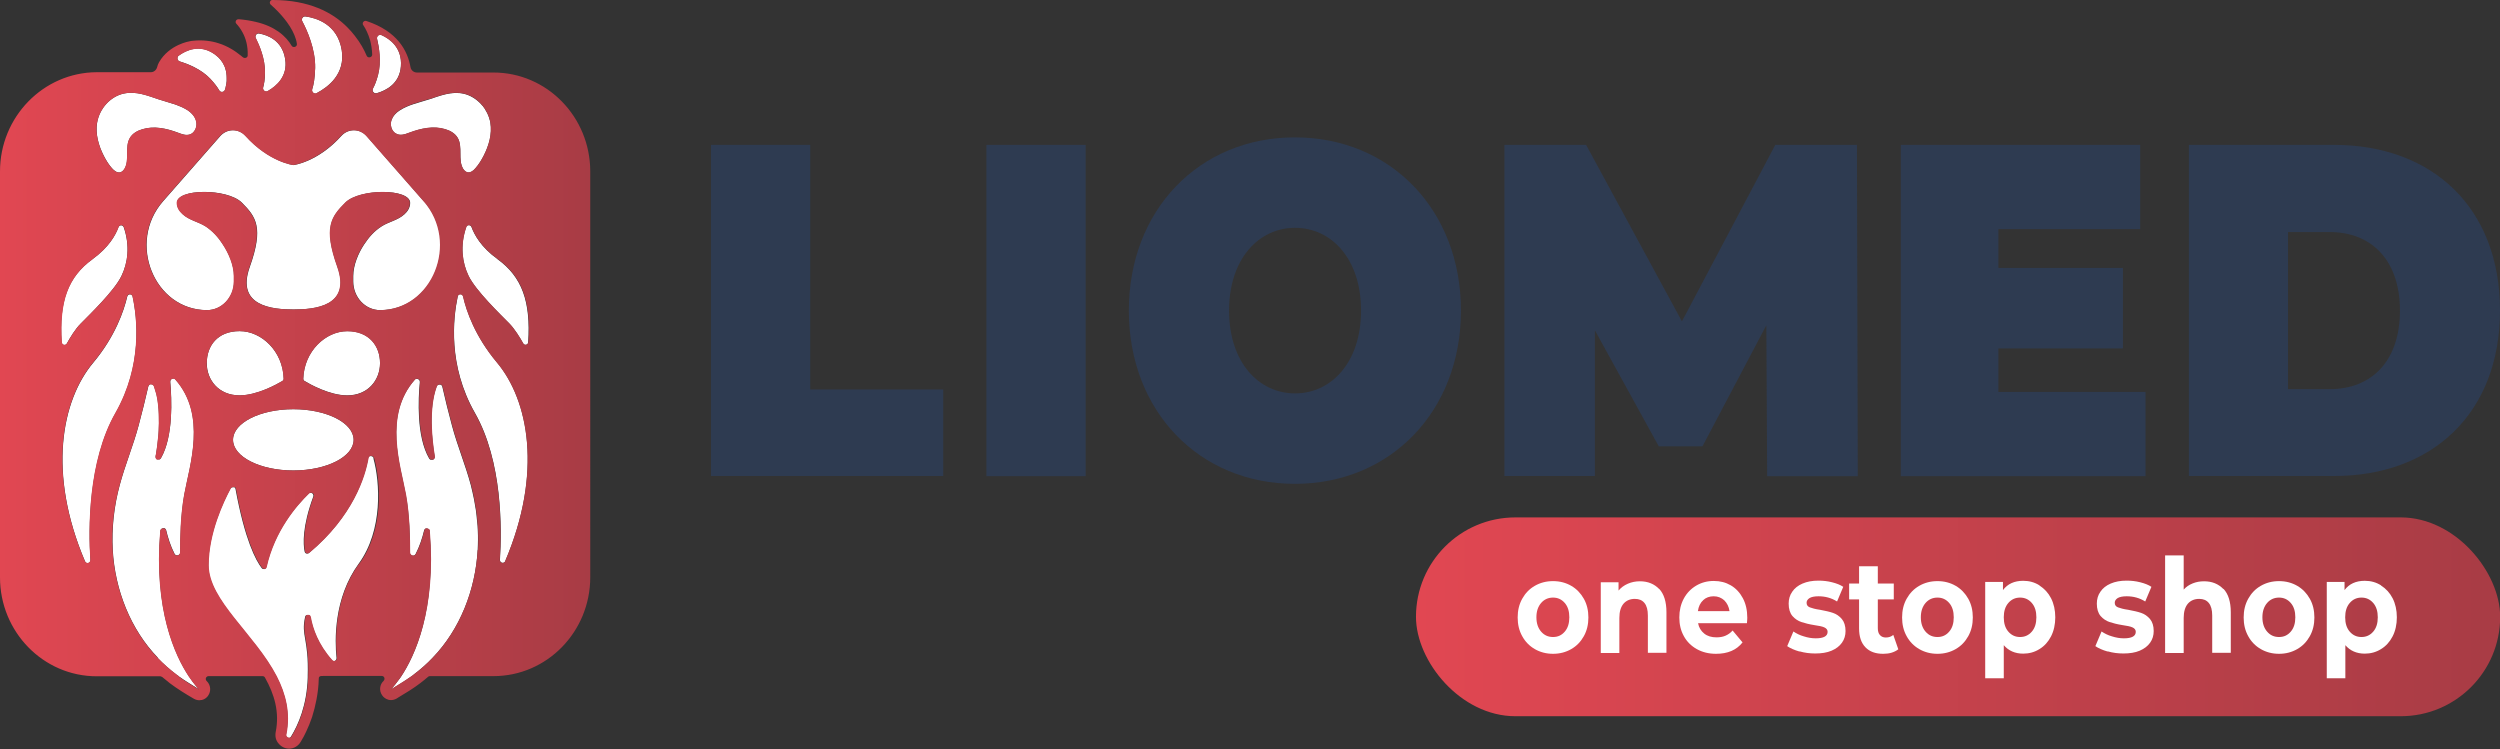 <?xml version="1.0" encoding="UTF-8"?>
<svg id="Layer_2" data-name="Layer 2" xmlns="http://www.w3.org/2000/svg" xmlns:xlink="http://www.w3.org/1999/xlink" viewBox="0 0 153.41 45.96">
  <rect x="0" y="0" width="153.41" height="45.96" fill="#333333" stroke="none"/>
  <defs>
    <style>
      .cls-1 {
        fill: url(#Naamloos_verloop_2-2);
      }

      .cls-2 {
        fill: #fff;
      }

      .cls-3 {
        fill: #2e3b51;
      }

      .cls-4 {
        fill: url(#Naamloos_verloop_2);
      }
    </style>
    <linearGradient id="Naamloos_verloop_2" data-name="Naamloos verloop 2" x1="0" y1="22.98" x2="36.22" y2="22.98" gradientUnits="userSpaceOnUse">
      <stop offset="0" stop-color="#e14752"/>
      <stop offset="1" stop-color="#a83c45"/>
    </linearGradient>
    <linearGradient id="Naamloos_verloop_2-2" data-name="Naamloos verloop 2" x1="86.89" y1="37.85" x2="153.41" y2="37.85" xlink:href="#Naamloos_verloop_2"/>
  </defs>
  <g id="Brand_Manual" data-name="Brand Manual">
    <g>
      <g>
        <path class="cls-3" d="M69.27,19.06c0-6.16,4.31-10.63,10.19-10.63s10.19,4.47,10.19,10.63-4.31,10.63-10.19,10.63-10.19-4.47-10.19-10.63ZM83.52,19.06c0-3.17-1.81-5.08-4.05-5.08s-4.05,1.92-4.05,5.08,1.81,5.08,4.05,5.08,4.05-1.92,4.05-5.08Z"/>
        <path class="cls-3" d="M43.63,8.89h6.09v15.01h8.16v5.31h-14.25V8.89Z"/>
        <path class="cls-3" d="M60.53,8.89h6.09v20.33h-6.09V8.89Z"/>
        <path class="cls-3" d="M108.44,29.22l-.05-9.26-3.92,7.43h-2.68l-3.92-7.12v8.94h-5.55V8.89h5.01l5.88,10.83,5.73-10.83h5.01l.05,20.33h-5.55Z"/>
        <path class="cls-3" d="M131.66,24.05v5.17h-15.02V8.89h14.69v5.17h-8.7v2.38h7.64v4.94h-7.64v2.67h9.03Z"/>
        <path class="cls-3" d="M134.32,8.89h8.9c6.04,0,10.19,3.86,10.19,10.16s-4.16,10.16-10.19,10.16h-8.9V8.89ZM142.96,23.88c2.56,0,4.31-1.71,4.31-4.82s-1.76-4.82-4.31-4.82h-2.56v9.64h2.56Z"/>
      </g>
      <g>
        <path class="cls-2" d="M21.31,20.32c-1.33,0-2.65,1.23-2.7,2.92,0,.06.03.11.08.14.32.19,1.53.88,2.62.88,1.27,0,2.01-.94,2.01-1.98s-.65-1.96-2.01-1.96Z"/>
        <path class="cls-2" d="M26.01,12.35l-3.5-3.99c-.42-.48-1.13-.49-1.56-.02-1.46,1.62-2.94,1.79-2.94,1.79,0,0-1.48-.18-2.94-1.79-.43-.47-1.14-.46-1.56.02l-3.5,3.99c-2.22,2.53-.55,6.68,2.7,6.68.91,0,1.65-.79,1.65-1.76v-.33c0-.67-.32-1.4-.67-1.93-.28-.44-.64-.84-1.07-1.12-.46-.29-1-.37-1.41-.75-.19-.18-.35-.41-.35-.69,0-.89,3.09-.9,3.98-.02.88.88,1.35,1.53.49,3.95-.87,2.42,1.41,2.61,2.69,2.61s3.55-.19,2.69-2.61c-.86-2.41-.39-3.07.49-3.95.88-.87,3.97-.87,3.97.02,0,.28-.15.52-.34.69-.41.38-.96.46-1.41.75-.44.28-.79.67-1.08,1.12-.35.53-.66,1.26-.66,1.93v.33c0,.97.74,1.76,1.65,1.76,3.24,0,4.92-4.15,2.7-6.68Z"/>
        <ellipse class="cls-2" cx="18" cy="26.99" rx="3.7" ry="1.88"/>
        <path class="cls-2" d="M14.7,20.32c-1.36,0-2.01.91-2.01,1.96s.74,1.98,2.01,1.98c1.09,0,2.31-.69,2.63-.88.05-.03.08-.08.08-.14-.05-1.69-1.37-2.92-2.7-2.92Z"/>
        <path class="cls-2" d="M8.14,18.2c-.04-.18-.29-.18-.33,0-.21.89-.74,2.44-2.08,4.05-1.95,2.32-2.82,6.78-.51,12.2.08.18.34.11.33-.08-.12-1.88-.15-6.05,1.54-9.02,1.66-2.91,1.34-5.81,1.05-7.14Z"/>
        <path class="cls-2" d="M25.39,41.39c.41-.31.8-.65,1.15-1.02,1.69-1.75,2.63-4.17,2.77-6.61.01-.22.02-.44.02-.66,0-.17,0-.32-.01-.49,0-.22-.02-.45-.05-.67-.02-.21-.04-.43-.07-.64-.03-.21-.07-.43-.11-.64-.06-.3-.13-.6-.2-.89-.33-1.24-.83-2.42-1.16-3.66-.21-.79-.41-1.58-.59-2.38-.01-.06-.04-.09-.08-.11-.01,0-.03-.02-.04-.02-.02,0-.04,0-.06,0-.07,0-.14.04-.17.12-.5,1.35-.29,3.26-.12,4.29.02.08-.02.14-.07.18,0,0-.02.02-.03.02,0,0-.02,0-.02,0,0,0-.02,0-.02,0,0,0-.01,0-.02,0h-.04s0,0,0,0h-.02s-.01,0-.02,0c-.01,0-.02,0-.03-.01-.03-.02-.06-.04-.07-.07-.78-1.34-.67-3.65-.57-4.68.01-.12-.08-.2-.18-.2-.02,0-.03,0-.04,0-.04,0-.07.03-.1.06-1.93,2.19-.87,5.26-.54,7.05.24,1.28.26,2.73.25,3.55,0,.12.09.19.19.19.06,0,.12-.03.16-.1.24-.46.41-.98.52-1.44,0-.04.02-.06.05-.09,0,0,0,0,0-.01,0,0,0,0,.01,0,0,0,.02-.01.02-.02.01,0,.02,0,.03-.01.01,0,.02,0,.03,0h.03s.09.02.13.06h.01s.02.04.03.06c0,.02,0,.03,0,.04,0,0,0,.01,0,.02.4,4.85-.92,7.67-1.76,8.92-.04.07-.09.13-.13.18-.08.11-.16.21-.22.29-.04.04-.06.08-.09.11-.06.07-.1.12-.13.15-.04.04-.06.06-.06.06.39-.24.85-.51,1.25-.8.05-.04.1-.08.15-.11Z"/>
        <path class="cls-2" d="M31,34.44c2.31-5.42,1.44-9.88-.5-12.2-1.35-1.6-1.88-3.16-2.08-4.05-.04-.18-.3-.18-.33,0-.28,1.33-.61,4.22,1.05,7.14,1.7,2.98,1.66,7.14,1.54,9.02-.01.2.25.26.33.08Z"/>
        <path class="cls-2" d="M22.93,28.12c-.02-.08-.09-.13-.17-.13,0,0-.02,0-.03,0,0,0-.02,0-.02,0,0,0-.01,0-.02,0-.05.02-.09.07-.1.13-.2,1.15-.95,3.57-3.63,5.81-.03.03-.07.04-.11.04-.01,0-.02,0-.03,0-.03,0-.06-.02-.07-.03,0,0-.02-.02-.02-.02-.02-.02-.03-.05-.04-.08-.09-.45-.15-1.51.53-3.36.03-.07,0-.15-.04-.19-.01-.01-.02-.02-.04-.03,0,0-.02,0-.02-.01,0,0-.02,0-.02,0,0,0-.01,0-.02,0h-.01s0,0,0,0h-.02s0,0-.02,0c0,0-.01,0-.02,0-.02,0-.05.02-.07.04-.76.73-2.1,2.28-2.6,4.51-.01.06-.05.1-.09.12,0,0,0,0-.02,0,0,0,0,0,0,0,0,0-.01,0-.02,0h0s-.02,0-.03,0c-.05,0-.1-.02-.13-.07-.35-.46-1.02-1.69-1.6-4.84,0-.03-.02-.06-.03-.07,0,0,0,0-.01-.01,0,0-.01-.02-.02-.02,0,0-.02-.01-.02-.01,0,0,0,0-.01,0,0,0-.01,0-.02,0,0,0-.02,0-.03,0h-.03c-.06,0-.11.03-.15.09-.44.82-1.35,2.74-1.35,4.7,0,2.17,2.83,4.23,4.18,6.82.56,1.08.86,2.25.59,3.56-.03.12.07.21.17.21.03,0,.05,0,.08-.02,0,0,.02-.02.03-.03.01-.01.02-.02.03-.04.43-.7.97-1.9,1.02-3.61,0-.03,0-.06,0-.08.07-2.35-.42-2.46-.16-3.64,0-.02.02-.04.02-.06,0,0,.01-.02.02-.02s.01-.01.02-.02c0,0,.02,0,.02-.01,0,0,.02,0,.03-.01,0,0,.02,0,.02,0h.06s.02,0,.03,0c0,0,.02,0,.02.01,0,0,.02,0,.03.02,0,0,.01.01.02.02,0,.01.02.02.02.04,0,.02.01.03.02.05.13.69.46,1.67,1.31,2.63.04.04.08.06.12.06.09,0,.18-.08.17-.19-.11-1.08-.18-3.67,1.36-5.79,1.5-2.06,1.31-5,.9-6.47Z"/>
        <path class="cls-2" d="M7.6,5.74c-.83.18-1.5.93-1.64,1.79-.11.69.09,1.41.41,2.03.14.27.3.54.5.76.14.16.33.31.53.25.1-.04.18-.12.24-.21.33-.55,0-1.33.33-1.89.16-.28.46-.45.77-.54.72-.22,1.49-.05,2.18.21.24.09.49.19.73.11.29-.09.45-.44.4-.74-.02-.18-.11-.35-.23-.48-.08-.09-.18-.18-.28-.25-.55-.35-1.19-.48-1.79-.68-.69-.23-1.39-.52-2.14-.36Z"/>
        <path class="cls-2" d="M13.76,4.03c-.06-.13-.13-.25-.22-.36-.09-.11-.21-.22-.35-.33-.93-.67-1.78-.25-2.22.07-.13.1-.1.31.06.36.47.14,1.31.46,1.88,1.07.27.29.44.52.54.7.09.16.31.13.36-.05.02-.05.03-.11.04-.16.01-.06.02-.13.04-.2,0-.05.01-.1.02-.16,0-.06,0-.12,0-.18,0-.18-.02-.38-.08-.57h0c-.02-.07-.04-.13-.07-.19Z"/>
        <path class="cls-2" d="M23.11,5.72c.59-.17,1.41-.59,1.49-1.65.09-1.16-.7-1.7-1.19-1.92-.15-.07-.31.07-.27.24.12.49.27,1.39.06,2.2-.1.39-.21.65-.31.83-.09.16.06.34.22.3Z"/>
        <path class="cls-2" d="M15.7,2.35c.22.45.58,1.28.56,2.12,0,.4-.05.68-.11.89-.05.17.13.32.28.23.54-.3,1.24-.91,1.07-1.96-.18-1.15-1.07-1.48-1.6-1.57-.16-.03-.28.15-.2.3Z"/>
        <path class="cls-2" d="M30.53,15.9c-1.01-.72-1.42-1.49-1.6-1.97-.06-.15-.27-.15-.32,0-.4,1.16-.24,2.2.14,3,.44.91,1.94,2.35,2.51,2.93.31.32.63.83.84,1.21.08.15.3.1.31-.07.16-2.5-.38-4.01-1.89-5.1Z"/>
        <path class="cls-2" d="M23.99,7.7c.02.19.11.38.28.48.28.18.58.06.86-.04.7-.26,1.47-.43,2.19-.21.31.09.61.26.77.54.32.56,0,1.33.33,1.89.06.09.13.18.24.21.2.06.39-.09.52-.25.2-.23.36-.49.5-.76.32-.63.53-1.34.41-2.03,0-.05-.02-.09-.03-.14-.01-.05-.02-.09-.04-.14-.03-.09-.06-.19-.11-.28-.02-.04-.03-.08-.06-.11-.03-.06-.06-.12-.1-.18-.04-.06-.08-.12-.13-.18-.02-.02-.04-.04-.06-.06,0-.01-.02-.02-.03-.04,0,0,0,0-.01-.01,0,0,0,0,0,0,0,0,0,0,0,0-.29-.31-.67-.55-1.08-.64-.74-.16-1.44.13-2.14.36-.61.2-1.25.32-1.79.68-.11.07-.2.15-.29.25-.16.18-.26.42-.24.68Z"/>
        <path class="cls-2" d="M3.79,21.01c0,.17.23.22.31.07.21-.38.52-.89.84-1.21.56-.57,2.07-2.02,2.51-2.93.39-.8.54-1.84.14-3-.06-.15-.26-.15-.32,0-.17.48-.59,1.24-1.6,1.97-1.51,1.09-2.05,2.6-1.89,5.1Z"/>
        <path class="cls-2" d="M9.67,40.37c.36.37.74.71,1.15,1.02.05.04.1.07.15.11.39.28.84.55,1.25.8-.02-.02-.28-.27-.63-.8-.83-1.26-2.16-4.07-1.75-8.92v-.02s.02-.05.03-.07c0,0,.01-.02.02-.02.04-.04.08-.06.13-.06h.03s.02,0,.03,0c0,0,.02,0,.03.01,0,0,.02,0,.02.02,0,0,0,0,.01,0,0,0,0,0,.01.01.02.02.04.05.05.09.11.46.27.97.51,1.44.04.07.1.1.16.1.09,0,.19-.07.19-.19,0-.82.02-2.27.25-3.55.33-1.79,1.39-4.86-.54-7.05-.03-.04-.06-.06-.1-.06-.01,0-.02,0-.04,0-.1,0-.19.08-.18.2.09,1.03.2,3.34-.57,4.68-.02.03-.04.06-.07.07,0,0-.02,0-.03.01,0,0-.01,0-.02,0h0s-.02,0-.04,0h-.02s-.02,0-.03,0c0,0,0,0-.01,0,0,0-.01,0-.02,0-.01,0-.02-.01-.03-.02,0,0-.02-.01-.02-.02,0,0-.02-.02-.02-.03-.02-.04-.03-.08-.02-.13.01-.07.02-.14.04-.22.02-.15.05-.32.07-.49h0c.02-.18.04-.37.06-.56,0-.1.02-.2.02-.3.02-.29.02-.59.01-.89,0-.09,0-.18-.01-.28,0-.09-.01-.18-.02-.26v-.02c0-.09-.02-.17-.03-.26,0-.07-.02-.14-.03-.21h0c-.01-.07-.03-.14-.04-.21-.01-.07-.03-.14-.05-.2-.04-.13-.07-.27-.12-.39-.03-.08-.1-.12-.17-.12h-.03s-.02,0-.03,0c0,0-.02,0-.03.01,0,0-.02,0-.02.02,0,0-.02.01-.02.02-.02.02-.04.05-.05.09-.18.8-.38,1.59-.59,2.38-.33,1.24-.83,2.42-1.16,3.66-.35,1.29-.5,2.65-.43,3.99.14,2.44,1.08,4.86,2.77,6.61Z"/>
        <path class="cls-2" d="M19.44,5.71c.7-.37,1.76-1.17,1.53-2.63-.25-1.59-1.55-1.98-2.22-2.07-.16-.02-.28.15-.2.3.29.55.81,1.71.79,2.87-.02.61-.09,1.02-.18,1.29-.06.17.11.33.28.25Z"/>
      </g>
      <path class="cls-4" d="M30.28,4.45h-4.7c-.19,0-.36-.14-.39-.33-.18-1.02-.81-2.2-2.7-2.83-.12-.04-.23.05-.23.15,0,.03,0,.07.03.1.15.22.31.54.43.96.06.25.11.53.12.85,0,.18-.27.24-.34.07-.15-.36-.39-.8-.74-1.24-.13-.17-.29-.35-.46-.52C20.4.76,18.97,0,16.73,0c-.01,0-.03,0-.04,0-.13.03-.18.19-.08.28.13.11.28.26.44.42.5.52,1.07,1.26,1.17,2,.02.18-.24.26-.33.1-.15-.26-.4-.57-.79-.85-.35-.25-.81-.47-1.42-.61-.3-.07-.65-.13-1.03-.16-.08,0-.14.03-.17.09-.03.06-.03.13.02.18.13.14.27.32.39.55.19.35.33.82.31,1.4,0,.14-.18.21-.3.11-.03-.03-.07-.06-.11-.09-.19-.15-.39-.3-.6-.42-.24-.14-.5-.26-.76-.34-.24-.08-.48-.13-.74-.16-.28-.03-.56-.03-.84,0-.07,0-.14.02-.2.03,0,0-1.26.19-1.89,1.29-.06.1-.09.2-.12.31-.05.17-.2.3-.38.3h-3.33C2.66,4.45,0,7.17,0,10.52v24.91c0,3.35,2.66,6.07,5.94,6.07h3.9s.08.02.11.04c.16.13.32.26.48.39.45.34.97.66,1.47.95.11.06.22.09.33.09.21,0,.41-.09.54-.28.2-.28.16-.67-.09-.9-.11-.11-.04-.3.12-.3h3.31c.06,0,.12.03.15.09.58,1.03.9,2.12.66,3.33-.05.26,0,.52.17.71.16.2.4.32.65.32.28,0,.55-.15.7-.4.13-.21.26-.44.36-.67.13-.28.25-.57.35-.87.11-.35.2-.7.27-1.07.08-.42.13-.84.14-1.27,0-.05,0-.1.05-.14.05-.05.19-.04.26-.04h3.56c.15,0,.22.18.11.3-.25.23-.29.62-.08.9.13.18.33.28.53.28.11,0,.23-.03.34-.09l.11-.07c.44-.26.93-.56,1.35-.88.17-.13.33-.26.48-.39.03-.03.07-.04.11-.04h3.9c3.28,0,5.94-2.72,5.94-6.07V10.52c0-3.35-2.66-6.07-5.94-6.07ZM26.3,6.1c.7-.23,1.39-.52,2.14-.36.42.09.8.32,1.08.64,0,0,0,0,0,0,0,0,0,0,0,0,0,0,0,0,.01.01,0,.01.02.02.03.04.02.02.04.04.06.06.05.06.09.12.13.18.04.06.07.12.1.18.02.04.04.07.06.11.04.09.08.18.11.28.02.05.03.09.04.14.01.04.02.09.03.14.11.69-.09,1.41-.41,2.03-.14.27-.3.54-.5.76-.13.16-.33.31-.52.25-.1-.04-.18-.12-.24-.21-.33-.55-.01-1.33-.33-1.89-.16-.28-.46-.45-.77-.54-.72-.22-1.49-.05-2.19.21-.28.11-.59.23-.86.04-.16-.1-.26-.29-.28-.48-.02-.26.08-.49.24-.68.08-.09.18-.18.29-.25.54-.35,1.18-.48,1.79-.68ZM22.89,5.43c.1-.19.21-.45.31-.83.22-.81.06-1.71-.06-2.2-.04-.17.12-.3.27-.24.49.22,1.28.76,1.19,1.92-.08,1.06-.9,1.48-1.49,1.65-.17.05-.31-.14-.22-.3ZM18.75,1.01c.66.09,1.96.48,2.22,2.07.23,1.46-.83,2.26-1.53,2.63-.16.08-.33-.07-.28-.25.09-.27.16-.67.18-1.29.03-1.16-.5-2.33-.79-2.87-.08-.15.04-.32.2-.3ZM15.9,2.05c.53.1,1.42.43,1.6,1.57.17,1.05-.54,1.66-1.07,1.96-.15.09-.33-.06-.28-.23.06-.2.1-.49.11-.89.02-.84-.33-1.67-.56-2.12-.08-.15.04-.32.2-.3ZM10.97,3.42c.44-.32,1.29-.74,2.22-.07.14.1.26.21.35.33.09.11.17.24.22.36.03.06.05.12.07.18h0c.06.19.08.39.08.57,0,.06,0,.13,0,.18,0,.06,0,.11-.02.16-.01.07-.02.13-.04.2-.01.06-.02.11-.04.16-.05.18-.28.2-.36.05-.11-.18-.27-.41-.54-.7-.57-.6-1.41-.92-1.88-1.07-.16-.05-.19-.26-.06-.36ZM5.96,7.53c.14-.86.81-1.61,1.64-1.79.75-.16,1.44.13,2.14.36.61.2,1.25.32,1.79.68.1.07.2.15.28.25.12.14.2.3.23.48.05.3-.11.65-.4.74-.24.08-.49-.02-.73-.11-.7-.26-1.47-.43-2.18-.21-.31.09-.61.26-.77.54-.32.56,0,1.33-.33,1.89-.06.09-.13.18-.24.21-.2.06-.39-.09-.53-.25-.2-.23-.36-.49-.5-.76-.31-.63-.52-1.34-.41-2.03ZM5.68,15.9c1-.72,1.42-1.49,1.6-1.97.06-.15.26-.15.32,0,.39,1.16.24,2.2-.14,3-.44.91-1.94,2.35-2.51,2.93-.32.32-.63.83-.84,1.21-.08.15-.31.1-.31-.07-.16-2.5.38-4.01,1.89-5.1ZM5.54,34.36c.01.2-.25.26-.33.08-2.31-5.42-1.44-9.88.51-12.2,1.34-1.6,1.87-3.16,2.08-4.05.04-.18.29-.18.33,0,.29,1.33.61,4.22-1.05,7.14-1.7,2.98-1.66,7.14-1.54,9.02ZM10.98,41.5c-.06-.04-.11-.08-.15-.11-.41-.31-.8-.65-1.15-1.02-1.68-1.75-2.63-4.17-2.77-6.61-.08-1.34.08-2.7.43-3.99.33-1.24.83-2.42,1.16-3.66.21-.79.41-1.58.59-2.38.01-.04.03-.06.05-.09,0,0,.02-.02.02-.02,0,0,.02-.01.02-.02,0,0,.02,0,.03-.01,0,0,.02,0,.03,0h.03c.07,0,.14.04.17.12.04.12.08.26.12.39.02.06.04.13.05.2.02.07.03.14.04.2h0c.01.07.02.15.03.22.01.09.02.17.03.26v.02c0,.09.02.17.02.26,0,.09.01.18.01.28.01.3,0,.6-.01.89,0,.1-.01.2-.02.3-.02.19-.04.38-.06.55h0c-.02.18-.04.34-.07.5-.01.07-.02.15-.04.22,0,.05,0,.09.02.13,0,.01.02.02.02.03,0,.01.02.02.02.02.01,0,.02.02.03.02,0,0,0,0,.02,0,0,0,0,0,.01,0,.01,0,.02,0,.03,0h.02s.02,0,.04,0h0s.01,0,.02,0c.01,0,.02,0,.03-.01.03-.02.05-.04.07-.07.78-1.34.67-3.65.57-4.68-.01-.12.08-.2.18-.2.01,0,.02,0,.04,0,.04,0,.07.03.1.06,1.93,2.19.87,5.26.54,7.05-.23,1.28-.26,2.73-.25,3.55,0,.12-.09.19-.19.19-.06,0-.12-.03-.16-.1-.24-.46-.41-.98-.51-1.44,0-.04-.03-.06-.05-.09,0,0,0,0-.01-.01,0,0,0,0-.01,0,0,0-.02-.01-.02-.02,0,0-.02,0-.03-.01,0,0-.02,0-.03,0h-.03c-.05,0-.1.02-.13.06,0,0-.01.02-.02.02-.01.02-.02.04-.03.07v.02c-.41,4.85.92,7.67,1.75,8.92.35.52.61.78.63.8-.41-.24-.85-.51-1.25-.8ZM12.69,22.28c0-1.05.65-1.96,2.01-1.96s2.66,1.23,2.7,2.92c0,.06-.03.11-.08.14-.32.19-1.53.88-2.63.88-1.27,0-2.01-.94-2.01-1.98ZM18,25.11c2.05,0,3.7.84,3.7,1.88s-1.66,1.88-3.7,1.88-3.7-.84-3.7-1.88,1.66-1.88,3.7-1.88ZM22.04,34.58c-1.54,2.12-1.48,4.7-1.36,5.79.01.11-.08.19-.17.19-.04,0-.09-.02-.12-.06-.86-.96-1.19-1.94-1.31-2.63,0-.02,0-.03-.02-.05,0-.02-.02-.03-.02-.04,0,0-.02-.02-.02-.02-.01,0-.02-.01-.03-.02,0,0-.02,0-.02-.01-.01,0-.02,0-.03,0h-.06s-.02,0-.02,0c-.01,0-.02,0-.03.01,0,0-.02,0-.02.01,0,0-.01.01-.02.02s-.01.02-.02.02c0,.02-.02.04-.02.06-.26,1.18.23,1.28.16,3.64,0,.03,0,.06,0,.08-.06,1.71-.59,2.91-1.02,3.61-.01.02-.02.02-.03.04,0,.01-.02.02-.03.03-.03.01-.05.02-.08.02-.1,0-.2-.09-.17-.21.26-1.31-.04-2.48-.59-3.56-1.35-2.6-4.18-4.66-4.18-6.82,0-1.96.91-3.88,1.35-4.7.03-.06.09-.09.15-.09h.03s.02,0,.03,0c0,0,.01,0,.02,0,0,0,0,0,.01,0,0,0,.01,0,.02.01,0,0,.02.01.02.02,0,0,0,0,.01.01.01.02.02.04.03.07.58,3.15,1.25,4.38,1.6,4.84.04.04.09.07.13.07,0,0,.02,0,.03,0h0s.01,0,.02,0c0,0,0,0,0,0,0,0,.01,0,.02,0,.04-.02.08-.06.09-.12.5-2.23,1.85-3.78,2.6-4.51.02-.02.05-.03.07-.04,0,0,.01,0,.02,0,0,0,.01,0,.02,0h.02s0,0,0,0h.01s0,0,.02,0c0,0,.02,0,.02,0,0,0,.02,0,.02.01.01,0,.02.02.04.03.05.04.07.11.04.19-.68,1.85-.62,2.9-.53,3.36,0,.03.02.06.04.08,0,0,.02.01.02.02.02.02.05.03.07.03.01,0,.02,0,.03,0,.04,0,.07-.01.11-.04,2.68-2.24,3.43-4.66,3.63-5.81.01-.06.05-.11.1-.13,0,0,.01,0,.02,0,0,0,.01,0,.02,0,0,0,.02,0,.03,0,.07,0,.14.04.17.13.41,1.47.6,4.41-.9,6.47ZM21.31,24.27c-1.09,0-2.3-.69-2.62-.88-.05-.03-.08-.08-.08-.14.05-1.69,1.37-2.92,2.7-2.92s2.01.91,2.01,1.96-.74,1.98-2.01,1.98ZM23.31,19.03c-.91,0-1.65-.79-1.65-1.76v-.33c0-.67.31-1.4.66-1.93.29-.44.64-.84,1.08-1.12.45-.29,1-.37,1.41-.75.19-.18.34-.41.34-.69,0-.89-3.09-.9-3.97-.02-.88.88-1.35,1.53-.49,3.95.86,2.42-1.41,2.61-2.69,2.61s-3.55-.19-2.69-2.61c.86-2.41.39-3.07-.49-3.95-.88-.87-3.98-.87-3.98.02,0,.28.15.52.35.69.41.38.95.46,1.41.75.43.28.79.67,1.07,1.12.35.53.67,1.26.67,1.93v.33c0,.97-.74,1.76-1.65,1.76-3.24,0-4.92-4.15-2.7-6.68l3.5-3.99c.42-.48,1.13-.49,1.56-.02,1.46,1.62,2.94,1.79,2.94,1.79,0,0,1.48-.18,2.94-1.79.43-.47,1.14-.46,1.56.02l3.5,3.99c2.22,2.53.54,6.68-2.7,6.68ZM29.31,33.76c-.14,2.44-1.08,4.86-2.77,6.61-.35.37-.74.71-1.15,1.02-.05.04-.1.07-.15.11-.4.28-.86.55-1.25.8,0,0,.02-.02.06-.06.03-.03.07-.08.13-.15.03-.03.06-.07.09-.11.06-.08.14-.18.22-.29.04-.06.08-.12.13-.18.83-1.26,2.16-4.07,1.76-8.92,0,0,0-.01,0-.02,0-.01,0-.02,0-.04,0-.02-.02-.03-.03-.04h-.01c-.04-.05-.08-.07-.13-.07h-.03s-.02,0-.03,0c0,0-.02,0-.03.01,0,0-.02,0-.02.02,0,0,0,0-.01,0,0,0,0,0,0,.01-.02.02-.04.05-.05.09-.11.46-.27.97-.52,1.44-.04.07-.09.1-.16.1-.09,0-.19-.07-.19-.19,0-.82-.02-2.27-.25-3.55-.33-1.79-1.39-4.86.54-7.05.03-.04.06-.06.1-.06.01,0,.02,0,.04,0,.1,0,.19.08.18.2-.09,1.03-.2,3.34.57,4.68.02.03.04.06.07.07,0,0,.02,0,.03.01,0,0,.01,0,.02,0h.02s0,0,0,0h.04s.02,0,.02,0c0,0,.02,0,.02,0,0,0,.01,0,.02,0,0,0,.02-.01.03-.02.05-.04.08-.1.07-.18-.17-1.02-.38-2.94.12-4.29.03-.08.1-.12.17-.12.02,0,.04,0,.06,0,.02,0,.03.01.04.02.04.02.07.06.08.11.18.8.38,1.59.59,2.38.33,1.24.83,2.42,1.16,3.66.08.3.15.59.2.89.04.21.08.43.11.64.03.21.06.43.07.64.02.22.04.45.05.67,0,.17.01.32.01.49,0,.22,0,.44-.02.66ZM31,34.44c-.07.18-.34.11-.33-.08.12-1.88.16-6.05-1.54-9.02-1.66-2.91-1.33-5.81-1.05-7.14.04-.18.29-.18.33,0,.2.89.74,2.44,2.08,4.05,1.95,2.32,2.81,6.78.5,12.2ZM32.42,21c-.01.17-.23.22-.31.07-.21-.38-.53-.89-.84-1.21-.56-.57-2.07-2.02-2.51-2.93-.39-.8-.54-1.84-.14-3,.05-.15.26-.15.32,0,.17.48.59,1.24,1.6,1.97,1.51,1.09,2.05,2.6,1.89,5.1Z"/>
      <rect class="cls-1" x="86.89" y="31.75" width="66.53" height="12.2" rx="6.1" ry="6.1"/>
      <g>
        <path class="cls-2" d="M94.18,39.83c-.33-.19-.59-.46-.77-.79-.19-.34-.28-.72-.28-1.15s.09-.81.28-1.15c.19-.34.44-.6.77-.79s.7-.29,1.12-.29.79.1,1.12.29c.33.19.58.46.77.79.19.34.28.72.28,1.15s-.09.81-.28,1.15c-.19.34-.44.6-.77.79-.33.19-.7.29-1.12.29s-.79-.1-1.12-.29ZM96.02,38.76c.19-.22.28-.51.28-.88s-.09-.66-.28-.88c-.19-.22-.43-.33-.72-.33s-.54.11-.73.33c-.19.22-.29.51-.29.88s.1.66.29.88c.19.22.43.33.73.33s.53-.11.72-.33Z"/>
        <path class="cls-2" d="M101.81,36.13c.3.32.45.8.45,1.44v2.49h-1.14v-2.29c0-.34-.07-.6-.21-.77-.14-.17-.33-.25-.59-.25-.29,0-.52.1-.69.29-.17.2-.26.49-.26.88v2.15h-1.14v-4.34h1.09v.51c.15-.18.34-.32.57-.42.23-.1.47-.15.74-.15.49,0,.88.16,1.19.48Z"/>
        <path class="cls-2" d="M107.19,38.24h-2.99c.05.27.18.48.38.64.2.16.45.23.75.23.21,0,.39-.03.55-.1.16-.07.31-.17.44-.32l.61.73c-.37.47-.91.7-1.63.7-.45,0-.84-.1-1.18-.29-.34-.19-.61-.46-.79-.79-.19-.34-.28-.72-.28-1.15s.09-.81.27-1.15c.18-.34.44-.61.76-.8s.68-.29,1.08-.29.74.09,1.05.27c.31.18.56.45.74.79.18.34.27.74.27,1.19,0,.02,0,.13-.02.34ZM104.51,36.84c-.18.16-.28.38-.32.66h1.94c-.04-.27-.15-.49-.32-.66-.18-.16-.39-.25-.65-.25s-.48.08-.65.24Z"/>
        <path class="cls-2" d="M110.42,39.98c-.31-.09-.56-.2-.75-.33l.38-.9c.18.12.39.23.64.3.25.08.49.12.73.12.48,0,.73-.13.73-.4,0-.12-.07-.21-.2-.27s-.33-.1-.61-.14c-.32-.05-.59-.12-.8-.19s-.39-.19-.55-.37c-.15-.18-.23-.43-.23-.76,0-.27.07-.52.22-.73.14-.21.35-.38.63-.5.28-.12.6-.18.98-.18.28,0,.56.03.83.1.28.07.51.16.69.28l-.38.9c-.35-.22-.73-.32-1.14-.32-.25,0-.43.04-.55.11-.12.08-.18.17-.18.29,0,.14.07.23.2.28s.34.11.63.15c.32.06.59.12.79.19.21.07.38.19.54.37.15.18.23.43.23.74,0,.27-.07.51-.22.72s-.36.37-.64.49c-.28.12-.62.17-1,.17-.33,0-.65-.04-.96-.13Z"/>
        <path class="cls-2" d="M116.49,39.84c-.11.09-.25.16-.41.21-.16.05-.34.07-.52.07-.47,0-.83-.13-1.09-.4s-.39-.65-.39-1.16v-1.78h-.61v-.97h.61v-1.06h1.15v1.06h.98v.97h-.98v1.77c0,.18.04.32.13.42.09.1.21.15.36.15.18,0,.33-.05.46-.16l.31.89Z"/>
        <path class="cls-2" d="M117.77,39.83c-.33-.19-.59-.46-.77-.79-.19-.34-.28-.72-.28-1.15s.09-.81.28-1.15c.19-.34.44-.6.77-.79s.7-.29,1.12-.29.79.1,1.12.29c.33.19.58.46.77.79.19.34.28.72.28,1.15s-.09.81-.28,1.15c-.19.34-.44.6-.77.79-.33.19-.7.29-1.12.29s-.79-.1-1.12-.29ZM119.61,38.76c.19-.22.28-.51.28-.88s-.09-.66-.28-.88c-.19-.22-.43-.33-.72-.33s-.54.11-.73.33c-.19.22-.29.51-.29.88s.1.66.29.88c.19.22.43.33.73.33s.53-.11.72-.33Z"/>
        <path class="cls-2" d="M125.15,35.93c.3.19.54.45.71.78s.26.73.26,1.17-.09.84-.26,1.17-.41.6-.71.78c-.3.19-.64.28-1,.28-.5,0-.9-.18-1.19-.52v2.03h-1.14v-5.91h1.09v.5c.28-.38.7-.57,1.24-.57.37,0,.7.09,1,.28ZM124.68,38.76c.19-.22.28-.51.28-.88s-.09-.66-.28-.88c-.19-.22-.43-.33-.72-.33s-.53.11-.72.33c-.19.22-.28.51-.28.88s.09.66.28.88.43.33.72.33.53-.11.72-.33Z"/>
        <path class="cls-2" d="M129.33,39.98c-.31-.09-.56-.2-.75-.33l.38-.9c.18.12.39.23.64.3.25.08.49.12.73.12.48,0,.73-.13.73-.4,0-.12-.07-.21-.2-.27s-.33-.1-.61-.14c-.32-.05-.59-.12-.8-.19s-.39-.19-.55-.37c-.15-.18-.23-.43-.23-.76,0-.27.07-.52.22-.73.14-.21.35-.38.63-.5.28-.12.6-.18.98-.18.28,0,.56.03.83.1.28.07.51.16.69.28l-.38.9c-.35-.22-.73-.32-1.14-.32-.25,0-.43.04-.55.11-.12.08-.18.17-.18.29,0,.14.07.23.2.28s.34.11.63.15c.32.06.59.12.79.19.21.07.38.19.54.37.15.18.23.43.23.74,0,.27-.07.51-.22.72s-.36.37-.64.49c-.28.12-.62.17-1,.17-.33,0-.65-.04-.96-.13Z"/>
        <path class="cls-2" d="M136.44,36.13c.3.32.45.8.45,1.44v2.49h-1.14v-2.29c0-.34-.07-.6-.21-.77-.14-.17-.33-.25-.59-.25-.29,0-.52.1-.69.29-.17.2-.26.49-.26.88v2.15h-1.14v-5.99h1.14v2.1c.15-.17.33-.29.55-.38.22-.09.45-.13.7-.13.49,0,.88.16,1.19.48Z"/>
        <path class="cls-2" d="M138.73,39.83c-.33-.19-.59-.46-.77-.79-.19-.34-.28-.72-.28-1.15s.09-.81.28-1.15c.19-.34.44-.6.77-.79s.7-.29,1.12-.29.79.1,1.12.29c.33.19.58.46.77.79.19.34.28.72.28,1.15s-.09.81-.28,1.15c-.19.34-.44.6-.77.79-.33.19-.7.29-1.12.29s-.79-.1-1.12-.29ZM140.57,38.76c.19-.22.28-.51.28-.88s-.09-.66-.28-.88c-.19-.22-.43-.33-.72-.33s-.54.11-.73.33c-.19.22-.29.51-.29.88s.1.66.29.88c.19.22.43.33.73.33s.53-.11.72-.33Z"/>
        <path class="cls-2" d="M146.11,35.93c.3.19.54.45.71.78s.26.73.26,1.17-.09.84-.26,1.17-.41.6-.71.78c-.3.19-.64.28-1,.28-.5,0-.9-.18-1.19-.52v2.03h-1.14v-5.91h1.09v.5c.28-.38.7-.57,1.24-.57.37,0,.7.09,1,.28ZM145.63,38.76c.19-.22.28-.51.28-.88s-.09-.66-.28-.88c-.19-.22-.43-.33-.72-.33s-.53.11-.72.33c-.19.22-.28.51-.28.88s.09.66.28.88.43.33.72.33.53-.11.72-.33Z"/>
      </g>
    </g>
  </g>
</svg>